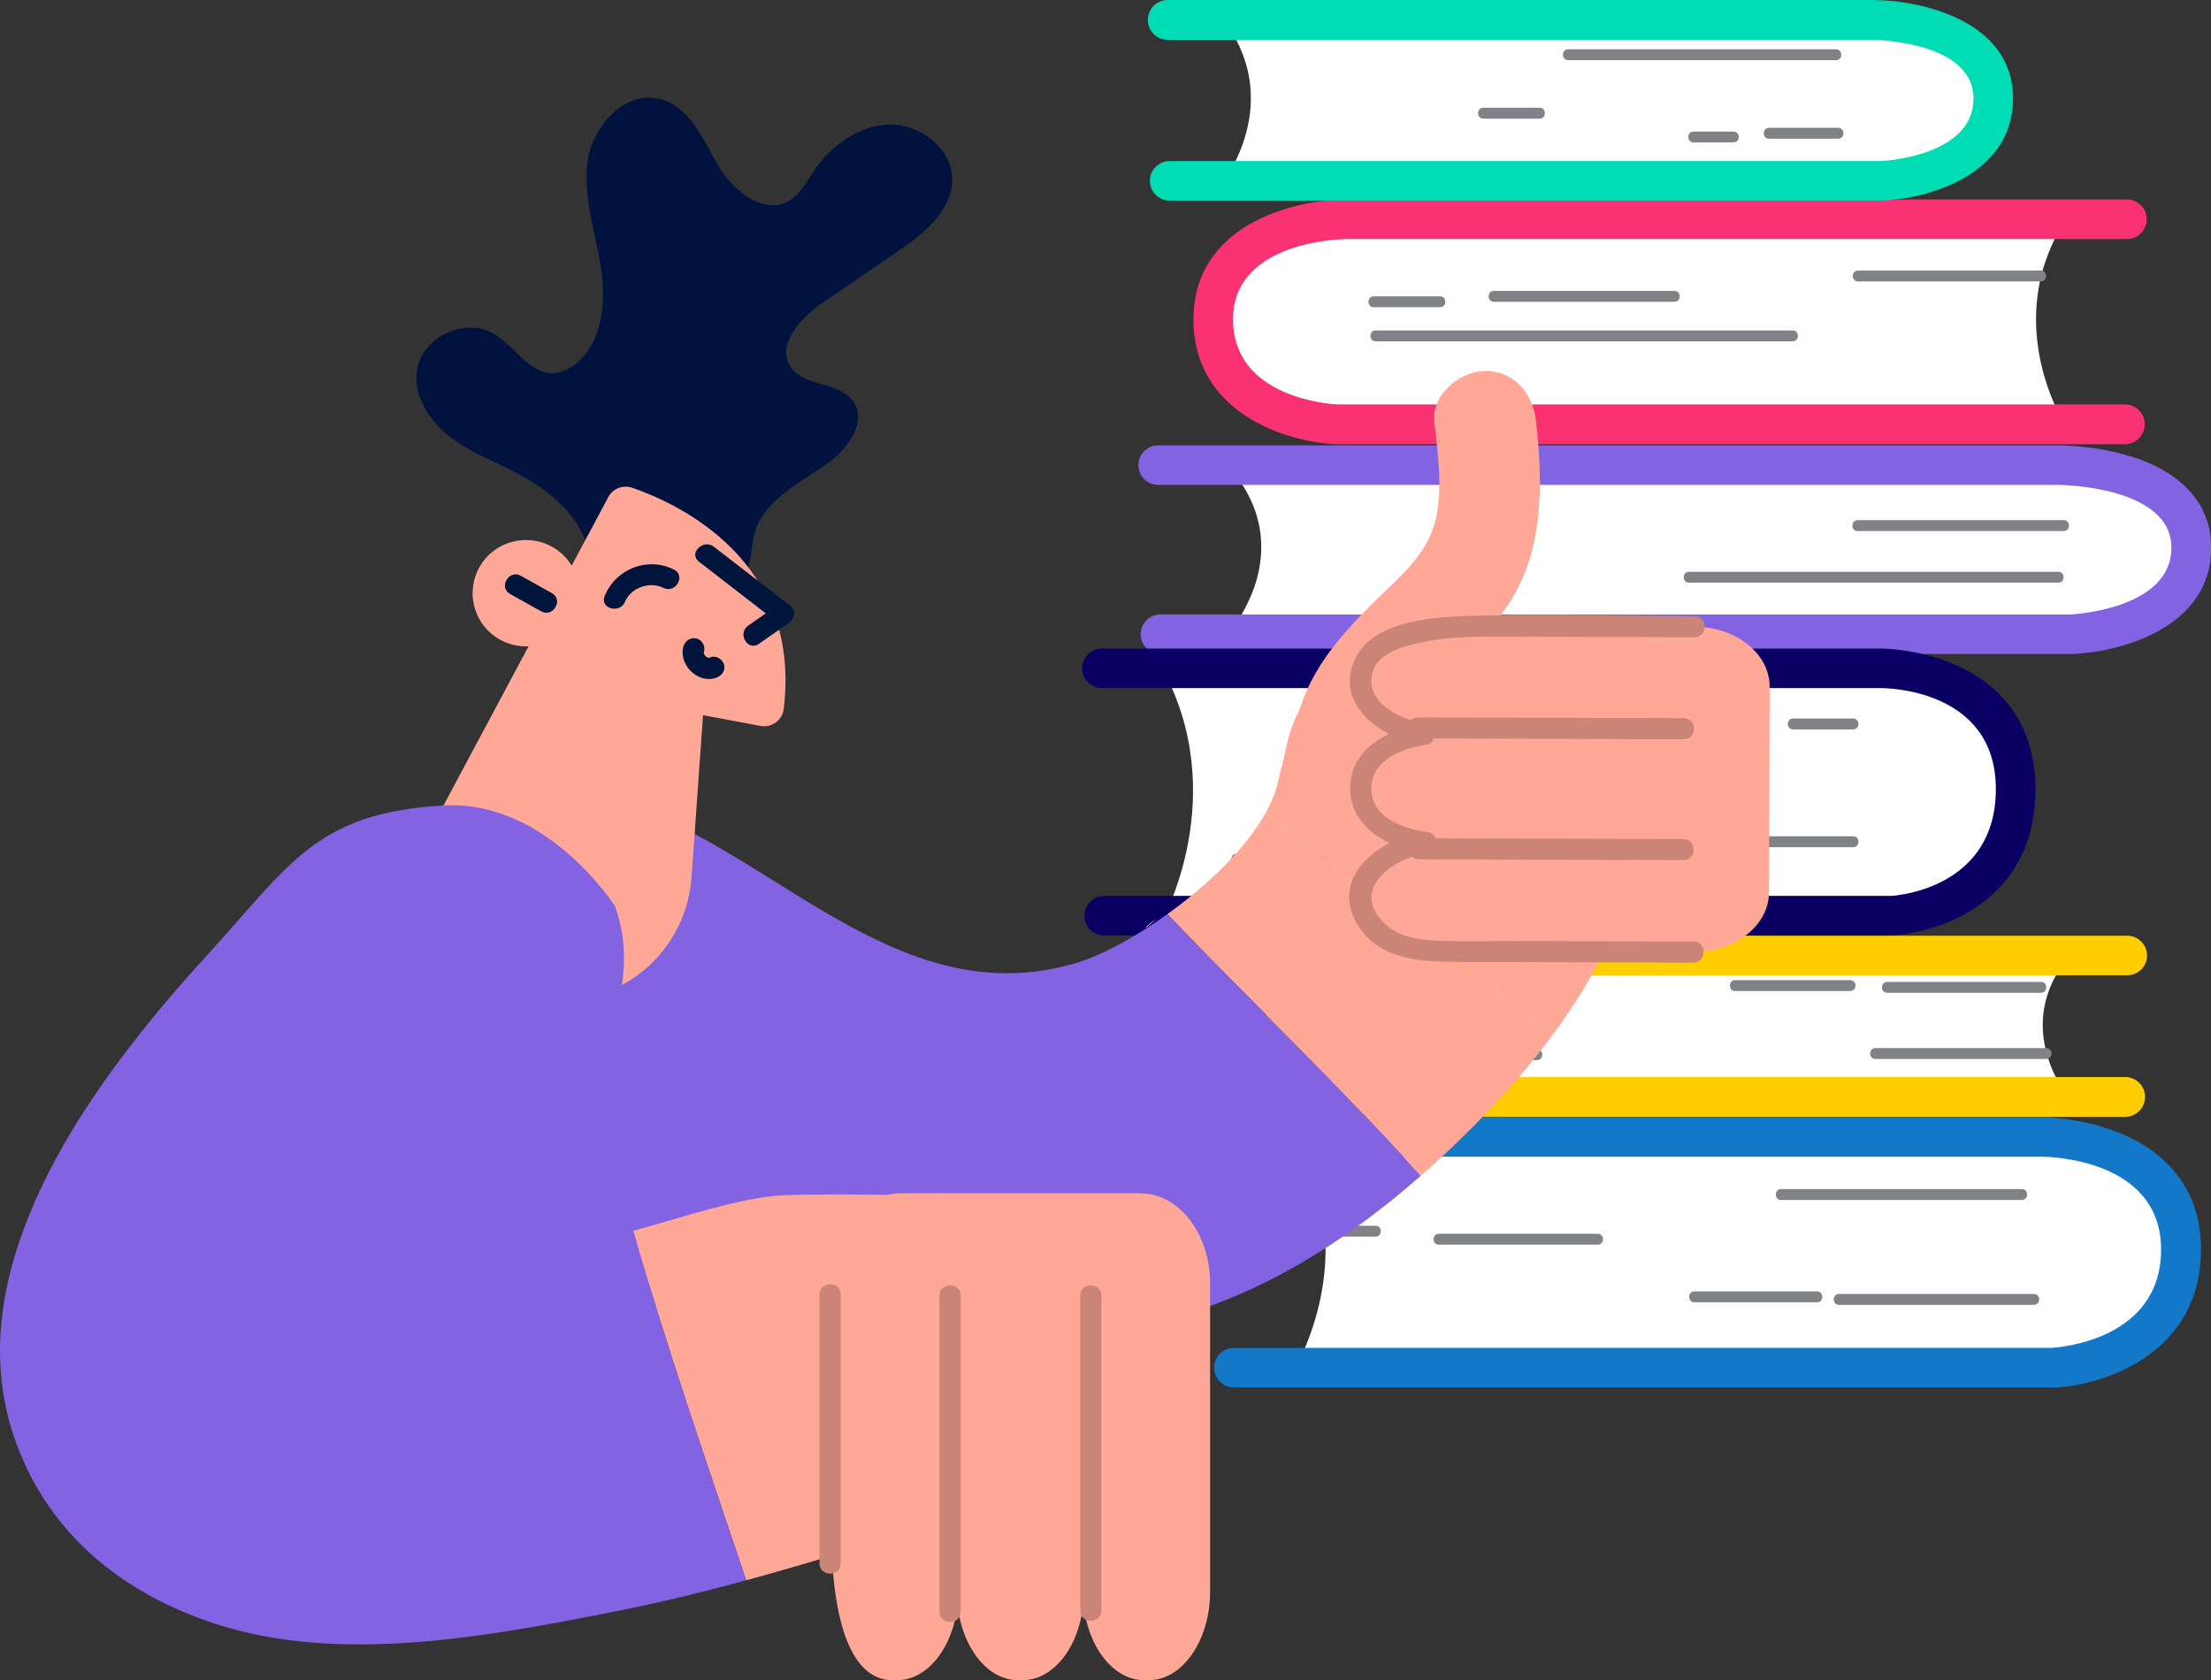 <svg width="521" height="396" viewBox="0 0 521 396" fill="none" xmlns="http://www.w3.org/2000/svg">
<rect x="0" y="0" width="521" height="396" fill="#333333" stroke="none"/>
<g clip-path="url(#clip0_202_22835)">
<path d="M442.653 252.292L331.521 259.182L317.461 257.155L299.885 248.307L302.184 234.459L313.067 225.475L355.654 225.205L442.653 252.292Z" fill="#FFAE00"/>
<path d="M487.809 259.182C487.809 259.182 473.275 242.295 487.809 225.07L340.174 225.205C340.174 225.205 313.54 224.395 312.864 241.484C312.256 258.574 338.079 258.574 338.079 258.574L487.809 259.182Z" fill="white"/>
<path d="M500.788 263.235H327.128C327.06 263.235 326.992 263.235 326.992 263.235C317.055 262.897 298.263 257.966 298.263 241.484C298.263 236.418 300.426 227.232 314.825 222.774C322.058 220.544 329.156 220.544 329.426 220.544H501.261C503.83 220.544 505.926 222.638 505.926 225.205C505.926 227.772 503.83 229.866 501.261 229.866H329.358C329.156 229.866 307.592 230.271 307.592 241.484C307.592 252.765 326.046 253.846 327.263 253.846H500.788C503.357 253.846 505.452 255.94 505.452 258.506C505.452 261.141 503.357 263.235 500.788 263.235Z" fill="#FFCD00"/>
<path d="M441.91 249.59C455.362 249.59 468.746 249.59 482.198 249.59C483.821 249.59 483.821 247.023 482.198 247.023C468.746 247.023 455.362 247.023 441.91 247.023C440.287 247.023 440.287 249.59 441.91 249.59Z" fill="#808285"/>
<path d="M326.316 239.863C331.183 239.863 336.051 239.863 340.985 239.863C342.608 239.863 342.608 237.296 340.985 237.296C336.118 237.296 331.251 237.296 326.316 237.296C324.694 237.296 324.694 239.863 326.316 239.863Z" fill="#808285"/>
<path d="M362.144 247.293C349.029 247.293 335.915 247.293 322.801 247.293C321.179 247.293 321.179 249.86 322.801 249.86C335.915 249.86 349.029 249.86 362.144 249.86C363.834 249.86 363.834 247.293 362.144 247.293Z" fill="#808285"/>
<path d="M480.914 231.419C468.814 231.419 456.714 231.419 444.681 231.419C443.059 231.419 443.059 233.986 444.681 233.986C456.781 233.986 468.882 233.986 480.914 233.986C482.604 233.986 482.604 231.419 480.914 231.419Z" fill="#808285"/>
<path d="M435.961 231.014C426.903 231.014 417.912 231.014 408.854 231.014C407.232 231.014 407.232 233.581 408.854 233.581C417.845 233.581 426.903 233.581 435.961 233.581C437.651 233.581 437.651 231.014 435.961 231.014Z" fill="#808285"/>
<path d="M288.909 149.938C288.909 149.938 307.584 129.796 288.909 109.251L479.038 109.386C479.038 109.386 513.357 108.443 514.202 128.786C515.048 149.129 481.716 149.129 481.716 149.129L288.909 149.938Z" fill="white"/>
<path d="M488.012 154.145H273.454C270.886 154.145 268.79 152.051 268.79 149.484C268.79 146.917 270.886 144.823 273.454 144.823H487.877C489.161 144.756 511.671 143.405 511.671 129.084C511.671 114.562 485.511 114.291 485.24 114.291H272.914C270.345 114.291 268.249 112.197 268.249 109.631C268.249 107.064 270.345 104.97 272.914 104.97H485.24C485.578 104.97 493.825 104.97 502.208 107.604C514.375 111.387 521.068 119.02 521.068 129.084C521.068 147.998 499.571 153.739 488.215 154.145C488.08 154.145 488.012 154.145 488.012 154.145Z" fill="#8363E2"/>
<path d="M485.038 134.759C456.038 134.759 426.971 134.759 397.971 134.759C396.348 134.759 396.348 137.326 397.971 137.326C426.971 137.326 456.038 137.326 485.038 137.326C486.66 137.326 486.66 134.759 485.038 134.759Z" fill="#808285"/>
<path d="M486.322 122.6C470.098 122.6 453.942 122.6 437.719 122.6C436.096 122.6 436.096 125.166 437.719 125.166C453.942 125.166 470.098 125.166 486.322 125.166C487.944 125.099 487.944 122.6 486.322 122.6Z" fill="#808285"/>
<path d="M487.091 100.963C487.091 100.963 470.618 76.303 487.091 51.235L319.861 51.439C319.861 51.439 289.638 50.216 288.922 75.148C288.206 100.08 317.498 100.012 317.498 100.012L487.091 100.963Z" fill="white"/>
<path d="M500.72 104.7H315.095C315.027 104.7 314.96 104.7 314.892 104.7C303.265 104.227 281.228 97.472 281.228 75.249C281.228 52.89 304.955 47.014 317.461 47.014H501.194C503.762 47.014 505.858 49.108 505.858 51.675C505.858 54.241 503.762 56.335 501.194 56.335H317.461C316.379 56.335 290.557 56.673 290.557 75.249C290.557 93.757 313.337 95.243 315.163 95.311H500.72C503.289 95.311 505.385 97.404 505.385 99.971C505.385 102.606 503.289 104.7 500.72 104.7Z" fill="#FA3273"/>
<path d="M437.854 66.332C452.185 66.332 466.583 66.332 480.914 66.332C482.536 66.332 482.536 63.766 480.914 63.766C466.583 63.766 452.185 63.766 437.854 63.766C436.164 63.766 436.164 66.332 437.854 66.332Z" fill="#808285"/>
<path d="M323.68 72.412C328.885 72.412 334.158 72.412 339.363 72.412C340.985 72.412 340.985 69.845 339.363 69.845C334.158 69.845 328.885 69.845 323.68 69.845C322.058 69.845 322.058 72.412 323.68 72.412Z" fill="#808285"/>
<path d="M422.441 77.883C389.656 77.883 356.871 77.883 324.153 77.883C322.531 77.883 322.531 80.45 324.153 80.45C356.938 80.45 389.724 80.45 422.441 80.45C424.064 80.45 424.064 77.883 422.441 77.883Z" fill="#808285"/>
<path d="M394.591 68.561C380.395 68.561 366.2 68.561 352.004 68.561C350.381 68.561 350.381 71.128 352.004 71.128C366.2 71.128 380.395 71.128 394.591 71.128C396.213 71.128 396.213 68.561 394.591 68.561Z" fill="#808285"/>
<path d="M304.734 323.233C304.734 323.233 321.896 295.659 304.734 267.477L478.946 267.68C478.946 267.68 510.399 266.328 511.189 294.24C511.979 322.151 481.388 322.151 481.388 322.151L304.734 323.233Z" fill="white"/>
<path d="M483.618 327H290.76C288.191 327 286.095 324.906 286.095 322.339C286.095 319.772 288.191 317.678 290.76 317.678H483.483C485.376 317.543 509.238 315.787 509.238 294.509C509.238 272.894 482.266 272.624 481.117 272.624H290.219C287.65 272.624 285.555 270.53 285.555 267.963C285.555 265.396 287.65 263.302 290.219 263.302H481.117C481.522 263.302 490.31 263.37 499.301 266.95C511.942 272.084 518.634 281.608 518.634 294.509C518.634 319.029 495.853 326.527 483.821 327.068C483.753 327 483.686 327 483.618 327Z" fill="#1478C8"/>
<path d="M479.292 304.979C463.947 304.979 448.67 304.979 433.325 304.979C431.702 304.979 431.702 307.546 433.325 307.546C448.67 307.546 463.947 307.546 479.292 307.546C480.914 307.546 480.914 304.979 479.292 304.979Z" fill="#808285"/>
<path d="M428.187 304.372C418.521 304.372 408.922 304.372 399.255 304.372C397.633 304.372 397.633 306.938 399.255 306.938C408.922 306.938 418.521 306.938 428.187 306.938C429.81 306.938 429.81 304.372 428.187 304.372Z" fill="#808285"/>
<path d="M376.474 290.794C363.969 290.794 351.531 290.794 339.025 290.794C337.403 290.794 337.403 293.361 339.025 293.361C351.531 293.361 363.969 293.361 376.474 293.361C378.164 293.361 378.164 290.794 376.474 290.794Z" fill="#808285"/>
<path d="M476.453 280.257C457.525 280.257 438.597 280.257 419.67 280.257C418.048 280.257 418.048 282.824 419.67 282.824C438.597 282.824 457.525 282.824 476.453 282.824C478.075 282.824 478.075 280.257 476.453 280.257Z" fill="#808285"/>
<path d="M324.153 288.903C319.962 288.903 315.839 288.903 311.647 288.903C310.025 288.903 310.025 291.47 311.647 291.47C315.839 291.47 319.962 291.47 324.153 291.47C325.776 291.47 325.776 288.903 324.153 288.903Z" fill="#808285"/>
<path d="M273.839 216.996C273.839 216.996 290.248 187.538 273.839 157.473L440.432 157.675C440.432 157.675 470.54 156.259 471.253 186.055C471.967 215.85 442.786 215.85 442.786 215.85L273.839 216.996Z" fill="white"/>
<path d="M445.83 220.477H260.205C257.636 220.477 255.541 218.383 255.541 215.816C255.541 213.249 257.636 211.155 260.205 211.155H445.695C447.588 211.02 470.301 209.061 470.301 185.96C470.301 162.453 444.546 162.183 443.397 162.183H259.664C257.096 162.183 255 160.089 255 157.522C255 154.955 257.096 152.861 259.664 152.861H443.397C443.735 152.861 452.388 152.929 461.108 156.847C469.558 160.629 479.63 168.803 479.63 185.96C479.63 202.982 470.369 211.493 462.595 215.681C454.483 220.004 446.371 220.477 446.033 220.477C445.966 220.477 445.898 220.477 445.83 220.477Z" fill="#0A0064"/>
<path d="M291.368 203.792C313.54 203.792 335.78 203.792 357.952 203.792C359.575 203.792 359.575 201.226 357.952 201.226C335.78 201.226 313.54 201.226 291.368 201.226C289.746 201.226 289.746 203.792 291.368 203.792Z" fill="#808285"/>
<path d="M436.705 197.105C423.05 197.105 409.395 197.105 395.74 197.105C394.118 197.105 394.118 199.672 395.74 199.672C409.395 199.672 423.05 199.672 436.705 199.672C438.327 199.672 438.327 197.105 436.705 197.105Z" fill="#808285"/>
<path d="M381.544 195.146C378.435 195.146 375.325 195.146 372.283 195.146C370.661 195.146 370.661 197.713 372.283 197.713C375.393 197.713 378.502 197.713 381.544 197.713C383.167 197.646 383.167 195.146 381.544 195.146Z" fill="#808285"/>
<path d="M366.267 185.217C360.251 185.217 354.235 185.217 348.218 185.217C346.596 185.217 346.596 187.784 348.218 187.784C354.235 187.784 360.251 187.784 366.267 187.784C367.889 187.784 367.889 185.217 366.267 185.217Z" fill="#808285"/>
<path d="M436.705 169.343C431.973 169.343 427.241 169.343 422.509 169.343C420.887 169.343 420.887 171.91 422.509 171.91C427.241 171.91 431.973 171.91 436.705 171.91C438.327 171.842 438.327 169.343 436.705 169.343Z" fill="#808285"/>
<path d="M288.156 42.947C288.156 42.947 303.004 23.934 288.156 4.521L439.511 4.654C439.511 4.654 466.841 3.717 467.487 22.997C468.133 42.277 441.592 42.21 441.592 42.21L288.156 42.947Z" fill="white"/>
<path d="M443.329 47.284H275.618C273.049 47.284 270.953 45.19 270.953 42.623C270.953 40.056 273.049 37.962 275.618 37.962H443.262C444.546 37.894 465.028 36.611 465.028 23.236C465.028 9.592 441.437 9.389 441.166 9.389H275.144C272.576 9.389 270.48 7.295 270.48 4.728C270.48 2.094 272.576 0 275.144 0H441.166C452.658 0 474.357 4.863 474.357 23.169C474.357 41.339 454.145 46.878 443.465 47.284C443.465 47.284 443.397 47.284 443.329 47.284Z" fill="#00DCB4"/>
<path d="M433.122 30.127C427.714 30.127 422.239 30.127 416.831 30.127C415.208 30.127 415.208 32.693 416.831 32.693C422.239 32.693 427.714 32.693 433.122 32.693C434.812 32.693 434.812 30.127 433.122 30.127Z" fill="#808285"/>
<path d="M432.649 11.618C411.626 11.618 390.535 11.618 369.512 11.618C367.889 11.618 367.889 14.185 369.512 14.185C390.535 14.185 411.626 14.185 432.649 14.185C434.271 14.185 434.271 11.618 432.649 11.618Z" fill="#808285"/>
<path d="M408.449 31.004C405.339 31.004 402.229 31.004 399.052 31.004C397.43 31.004 397.43 33.571 399.052 33.571C402.162 33.571 405.271 33.571 408.449 33.571C410.138 33.571 410.138 31.004 408.449 31.004Z" fill="#808285"/>
<path d="M362.82 25.398C358.358 25.398 353.964 25.398 349.503 25.398C347.88 25.398 347.88 27.965 349.503 27.965C353.964 27.965 358.358 27.965 362.82 27.965C364.442 27.965 364.442 25.398 362.82 25.398Z" fill="#808285"/>
</g>
<path d="M295.845 192.696C296.732 191.295 296.868 190.892 294.729 194.376C294.931 194.087 295.128 193.798 295.314 193.52C295.489 193.241 295.664 192.969 295.845 192.696Z" fill="white"/>
<path d="M272.462 216.598C271.471 217.247 270.245 218.168 269.983 218.703C270.081 218.632 270.169 218.572 270.267 218.506C270.705 218.065 271.537 217.356 272.462 216.598Z" fill="white"/>
<path d="M386.687 199.402C390.989 177.239 380.312 151.756 356.294 146.299C334.82 141.419 307.589 152.885 302.993 176.58C302.495 179.131 301.701 181.596 301.159 184.158C300.65 186.573 299.633 189.065 298.243 191.578C320.422 209.227 342.941 226.766 365.931 243.815C375.803 230.43 383.546 215.573 386.687 199.402Z" fill="#FFA897"/>
<path d="M298.237 191.578C320.416 209.227 342.935 226.766 365.925 243.815C358.477 253.907 349.819 263.164 340.987 271.501C338.962 273.414 336.877 275.29 334.77 277.138C315.535 255.744 294.827 236.089 275.072 215.464C284.496 208.703 293.558 200.023 298.237 191.578Z" fill="#FFA897"/>
<path d="M123.634 186.093C171.277 182.904 203.241 241.688 253.379 227.033C259.372 225.283 267.345 221.014 275.077 215.464C294.833 236.089 315.54 255.744 334.776 277.138C314.763 294.699 291.101 309.066 264.45 313.16C234.642 317.74 205.195 314.065 177.302 302.61C163.534 296.957 145.496 312.637 132.921 304.66C128.308 301.733 101.613 319.899 96.989 316.993C96.349 316.584 87.921 286.81 122.102 272.591C98.352 273.578 80.758 250.706 79.937 229.018C78.996 204.505 101.061 187.609 123.634 186.093Z" fill="#8363E2"/>
<path d="M184.619 281.718C202.831 281.08 218.613 282.264 221.787 281.25C232.71 307.785 206.842 332.903 215.877 360.36C212.161 361.559 208.451 362.764 204.73 363.936C195.147 366.946 185.521 369.824 175.83 372.458C166.609 344.996 157.109 317.653 149.207 290.082C158.745 287.569 174.757 282.062 184.619 281.718Z" fill="#FFA897"/>
<path d="M135.538 144.81C140.108 139.702 140.195 131.66 137.114 125.548C134.028 119.436 128.326 115.015 122.279 111.776C116.806 108.848 110.863 106.684 105.96 102.884C101.057 99.089 97.237 93.048 98.315 86.953C99.656 79.331 109.643 74.734 116.336 78.654C121.359 81.593 124.78 88.266 130.597 87.934C132.6 87.82 134.46 86.805 135.976 85.497C142.308 80.045 142.861 70.449 141.471 62.227C140.081 54.005 137.24 45.757 138.554 37.524C139.873 29.291 147.583 21.195 155.666 23.354C162.474 25.175 165.604 32.715 169.095 38.816C172.587 44.917 179.931 50.87 186.005 47.299C188.566 45.795 189.989 42.992 191.631 40.522C195.653 34.454 202.176 29.575 209.471 29.373C216.765 29.171 224.284 34.885 224.377 42.153C224.47 49.671 217.559 55.161 211.331 59.414C205.536 63.372 199.741 67.325 193.945 71.278C188.681 74.871 182.76 81.337 186.366 86.587C189.54 91.205 197.519 89.913 200.89 94.389C204.562 99.263 199.713 106.008 194.673 109.47C188.063 114.011 179.887 118.057 177.791 125.783C176.997 128.705 177.194 131.916 175.821 134.615C174.497 137.205 171.919 138.917 169.32 140.236C157.39 146.282 142.532 146.212 130.657 140.051L135.538 144.81Z" fill="#00133E"/>
<path d="M104.504 189.845L124.55 152.329C120.517 152.52 116.461 150.775 113.862 147.302C109.709 141.757 110.852 133.901 116.423 129.763C121.989 125.625 129.874 126.764 134.028 132.314C134.274 132.641 134.499 132.979 134.707 133.323L143.353 117.141C144.426 115.135 146.795 114.208 148.951 114.949C159.65 118.63 188.927 131.987 184.68 167.077C184.358 169.738 181.862 171.591 179.219 171.095L165.664 168.565L162.955 206.752C161.932 221.173 151.14 233.26 136.781 235.332C136.113 235.43 135.434 235.512 134.75 235.577C110.081 238.009 92.859 211.643 104.504 189.845Z" fill="#FFA897"/>
<path d="M142.477 140.487C145.098 134.07 152.546 131.104 158.828 134.255C161.701 135.695 159.173 139.991 156.305 138.552C153.137 136.965 148.655 138.47 147.292 141.812C146.099 144.734 141.262 143.458 142.477 140.487Z" fill="#00153B"/>
<path d="M168.224 128.863C174.282 133.546 180.335 138.235 186.393 142.918C187.766 143.981 187.049 146.021 185.889 146.827C183.531 148.469 181.178 150.11 178.819 151.751C176.176 153.588 173.675 149.275 176.296 147.454C178.655 145.813 181.008 144.172 183.366 142.531C183.197 143.834 183.027 145.137 182.863 146.44C176.811 141.757 170.753 137.068 164.7 132.385C162.15 130.422 165.713 126.922 168.224 128.863Z" fill="#00153B"/>
<path d="M165.888 153.555C165.839 153.697 165.795 153.844 165.774 153.997C165.817 153.703 165.834 153.708 165.823 153.997C165.812 153.921 165.801 153.85 165.79 153.773C165.817 153.921 165.861 154.062 165.91 154.199C165.757 153.741 166.009 154.33 166.058 154.411C166.222 154.651 166.228 154.662 166.086 154.449C166.162 154.537 166.244 154.619 166.326 154.695C166.458 154.809 166.436 154.804 166.266 154.668C166.392 154.755 166.518 154.837 166.655 154.913C167.043 155.169 166.408 154.907 166.89 155.006C167.18 155.066 167.18 155.076 166.884 155.027C166.956 155.027 167.032 155.033 167.103 155.033C167.399 155.017 167.399 155.017 167.103 155.038C167.251 155 167.399 154.951 167.536 154.891C168.794 154.411 170.277 155.425 170.611 156.63C171 158.032 170.129 159.209 168.865 159.694C164.493 161.363 159.732 156.565 161.078 152.236C161.478 150.955 162.819 150.131 164.154 150.497C165.412 150.84 166.288 152.269 165.888 153.555Z" fill="#00153B"/>
<path d="M122.727 135.711C125.163 137.068 127.598 138.432 130.039 139.789C132.846 141.354 130.329 145.656 127.516 144.085C125.081 142.728 122.645 141.365 120.205 140.007C117.403 138.442 119.92 134.141 122.727 135.711Z" fill="#00153B"/>
<path d="M9.349 280.709C18.598 260.722 33.833 241.531 48.553 225.409C68.49 203.573 74.411 191.573 104.503 189.845C128.91 188.443 144.884 213.529 144.884 213.529C151.161 230.234 143.724 253.585 122.097 272.586C112.241 281.244 104.93 289.307 100.503 299.312C101.794 299.917 102.73 299.617 104.142 299.487C104.246 299.476 104.328 299.47 104.427 299.459C104.553 299.437 104.662 299.421 104.804 299.399C112.865 298.074 120.899 296.711 128.888 294.983C135.707 293.511 142.476 291.854 149.218 290.082C157.121 317.653 166.615 344.995 175.842 372.458C165.274 375.331 154.625 377.91 143.866 380.02C114.671 385.755 79.817 392.281 50.627 382.68C30.128 375.936 13.41 363.189 4.949 343C-3.894 321.917 0.062 300.779 9.349 280.709Z" fill="#8363E2"/>
<path d="M212.294 281.25C203.215 281.25 195.855 290.742 195.855 302.447V359.28C195.855 386.622 202.351 396 210.286 396H211.391C218.587 396 224.574 388.285 225.636 378.308C226.697 388.285 232.69 396 239.881 396H240.986C248.324 396 254.421 387.969 255.296 377.697C256.172 387.975 262.268 396 269.607 396H270.712C278.647 396 285.143 386.622 285.143 375.162V302.447C285.143 290.742 277.782 281.25 268.704 281.25H212.294Z" fill="#FFA897"/>
<path d="M226.374 305.348C226.374 330.193 226.374 355.038 226.374 379.884C226.374 383.084 221.378 383.089 221.378 379.884C221.378 355.038 221.378 330.193 221.378 305.348C221.378 302.142 226.374 302.142 226.374 305.348Z" fill="#CB8577"/>
<path d="M259.538 305.348C259.538 330.095 259.538 354.842 259.538 379.589C259.538 382.789 254.541 382.795 254.541 379.589C254.541 354.842 254.541 330.095 254.541 305.348C254.541 302.142 259.538 302.142 259.538 305.348Z" fill="#CB8577"/>
<path d="M304.706 177.572C304.914 160.785 315.689 149.564 327.149 138.633C332.161 133.846 336.867 129.059 338.389 122.064C339.981 114.741 338.799 106.836 337.989 99.475C337.283 93.02 343.889 87.552 349.886 87.448C356.907 87.328 361.258 92.922 361.959 99.301C363.639 114.654 363.89 130.634 354.511 143.79C350.155 149.902 344.709 154.831 339.319 160.005C334.372 164.754 328.763 170.135 328.67 177.397C328.484 192.772 304.52 192.952 304.706 177.572Z" fill="#FFA897"/>
<path d="M417 161.869C417.022 154.073 409.076 147.727 399.253 147.699L351.566 147.558C328.626 147.492 320.74 153.043 320.718 159.858L320.713 160.806C320.697 166.984 327.148 172.147 335.521 173.084C327.148 173.973 320.658 179.098 320.642 185.275L320.636 186.224C320.62 192.527 327.34 197.782 335.959 198.562C327.335 199.287 320.582 204.505 320.565 210.808L320.56 211.756C320.538 218.571 328.391 224.171 338.011 224.198L399.023 224.378C408.846 224.405 416.83 218.108 416.852 210.311L417 161.869Z" fill="#FFA897"/>
<path d="M399.258 150.186C385.544 150.147 371.825 150.104 358.111 150.066C350.297 150.044 342.362 149.788 334.679 151.461C330.821 152.301 324.899 153.849 323.531 158.124C321.124 165.62 330.328 169.72 336.194 170.691C338.575 171.084 338.586 175.113 336.194 175.489C330.689 176.367 323.176 178.973 323.148 185.755C323.121 192.957 331.023 195.356 336.632 196.169C339.013 196.512 339.024 200.639 336.632 200.967C328.342 202.111 317.616 209.679 326.492 217.863C329.945 221.047 334.711 221.554 339.193 221.723C345.678 221.963 352.218 221.761 358.708 221.783C372.148 221.821 385.594 221.859 399.034 221.903C402.246 221.914 402.252 226.891 399.034 226.88C380.641 226.826 362.248 226.771 343.856 226.717C335.335 226.69 325.469 226.439 320.231 218.49C312.762 207.166 324.763 197.624 335.308 196.169C335.308 197.766 335.308 199.369 335.308 200.967C327.165 199.794 318.136 195.084 318.152 185.755C318.174 176.639 326.88 171.961 334.865 170.691C334.865 172.288 334.865 173.891 334.865 175.489C325.748 173.984 314.699 166.482 319.033 155.899C323.219 145.677 339.483 145.3 348.535 145.099C365.422 144.723 382.365 145.164 399.258 145.213C402.471 145.219 402.476 150.196 399.258 150.186Z" fill="#CB8577"/>
<path d="M396.751 174.24C375.907 174.18 355.057 174.12 334.213 174.055C331.001 174.044 330.99 169.066 334.213 169.077C355.057 169.137 375.907 169.197 396.751 169.263C399.969 169.273 399.975 174.251 396.751 174.24Z" fill="#CB8577"/>
<path d="M396.67 202.722C375.908 202.662 355.14 202.602 334.378 202.542C331.166 202.531 331.155 197.554 334.378 197.564C355.14 197.624 375.908 197.684 396.67 197.744C399.882 197.755 399.888 202.733 396.67 202.722Z" fill="#CB8577"/>
<path d="M193.117 368.494C193.117 347.361 193.117 326.229 193.117 305.102C193.117 301.902 198.114 301.896 198.114 305.102C198.114 326.234 198.114 347.367 198.114 368.494C198.114 371.694 193.117 371.7 193.117 368.494Z" fill="#CB8577"/>
<defs>
<clipPath id="clip0_202_22835">
<rect width="266" height="327" fill="white" transform="translate(255)"/>
</clipPath>
</defs>
</svg>
